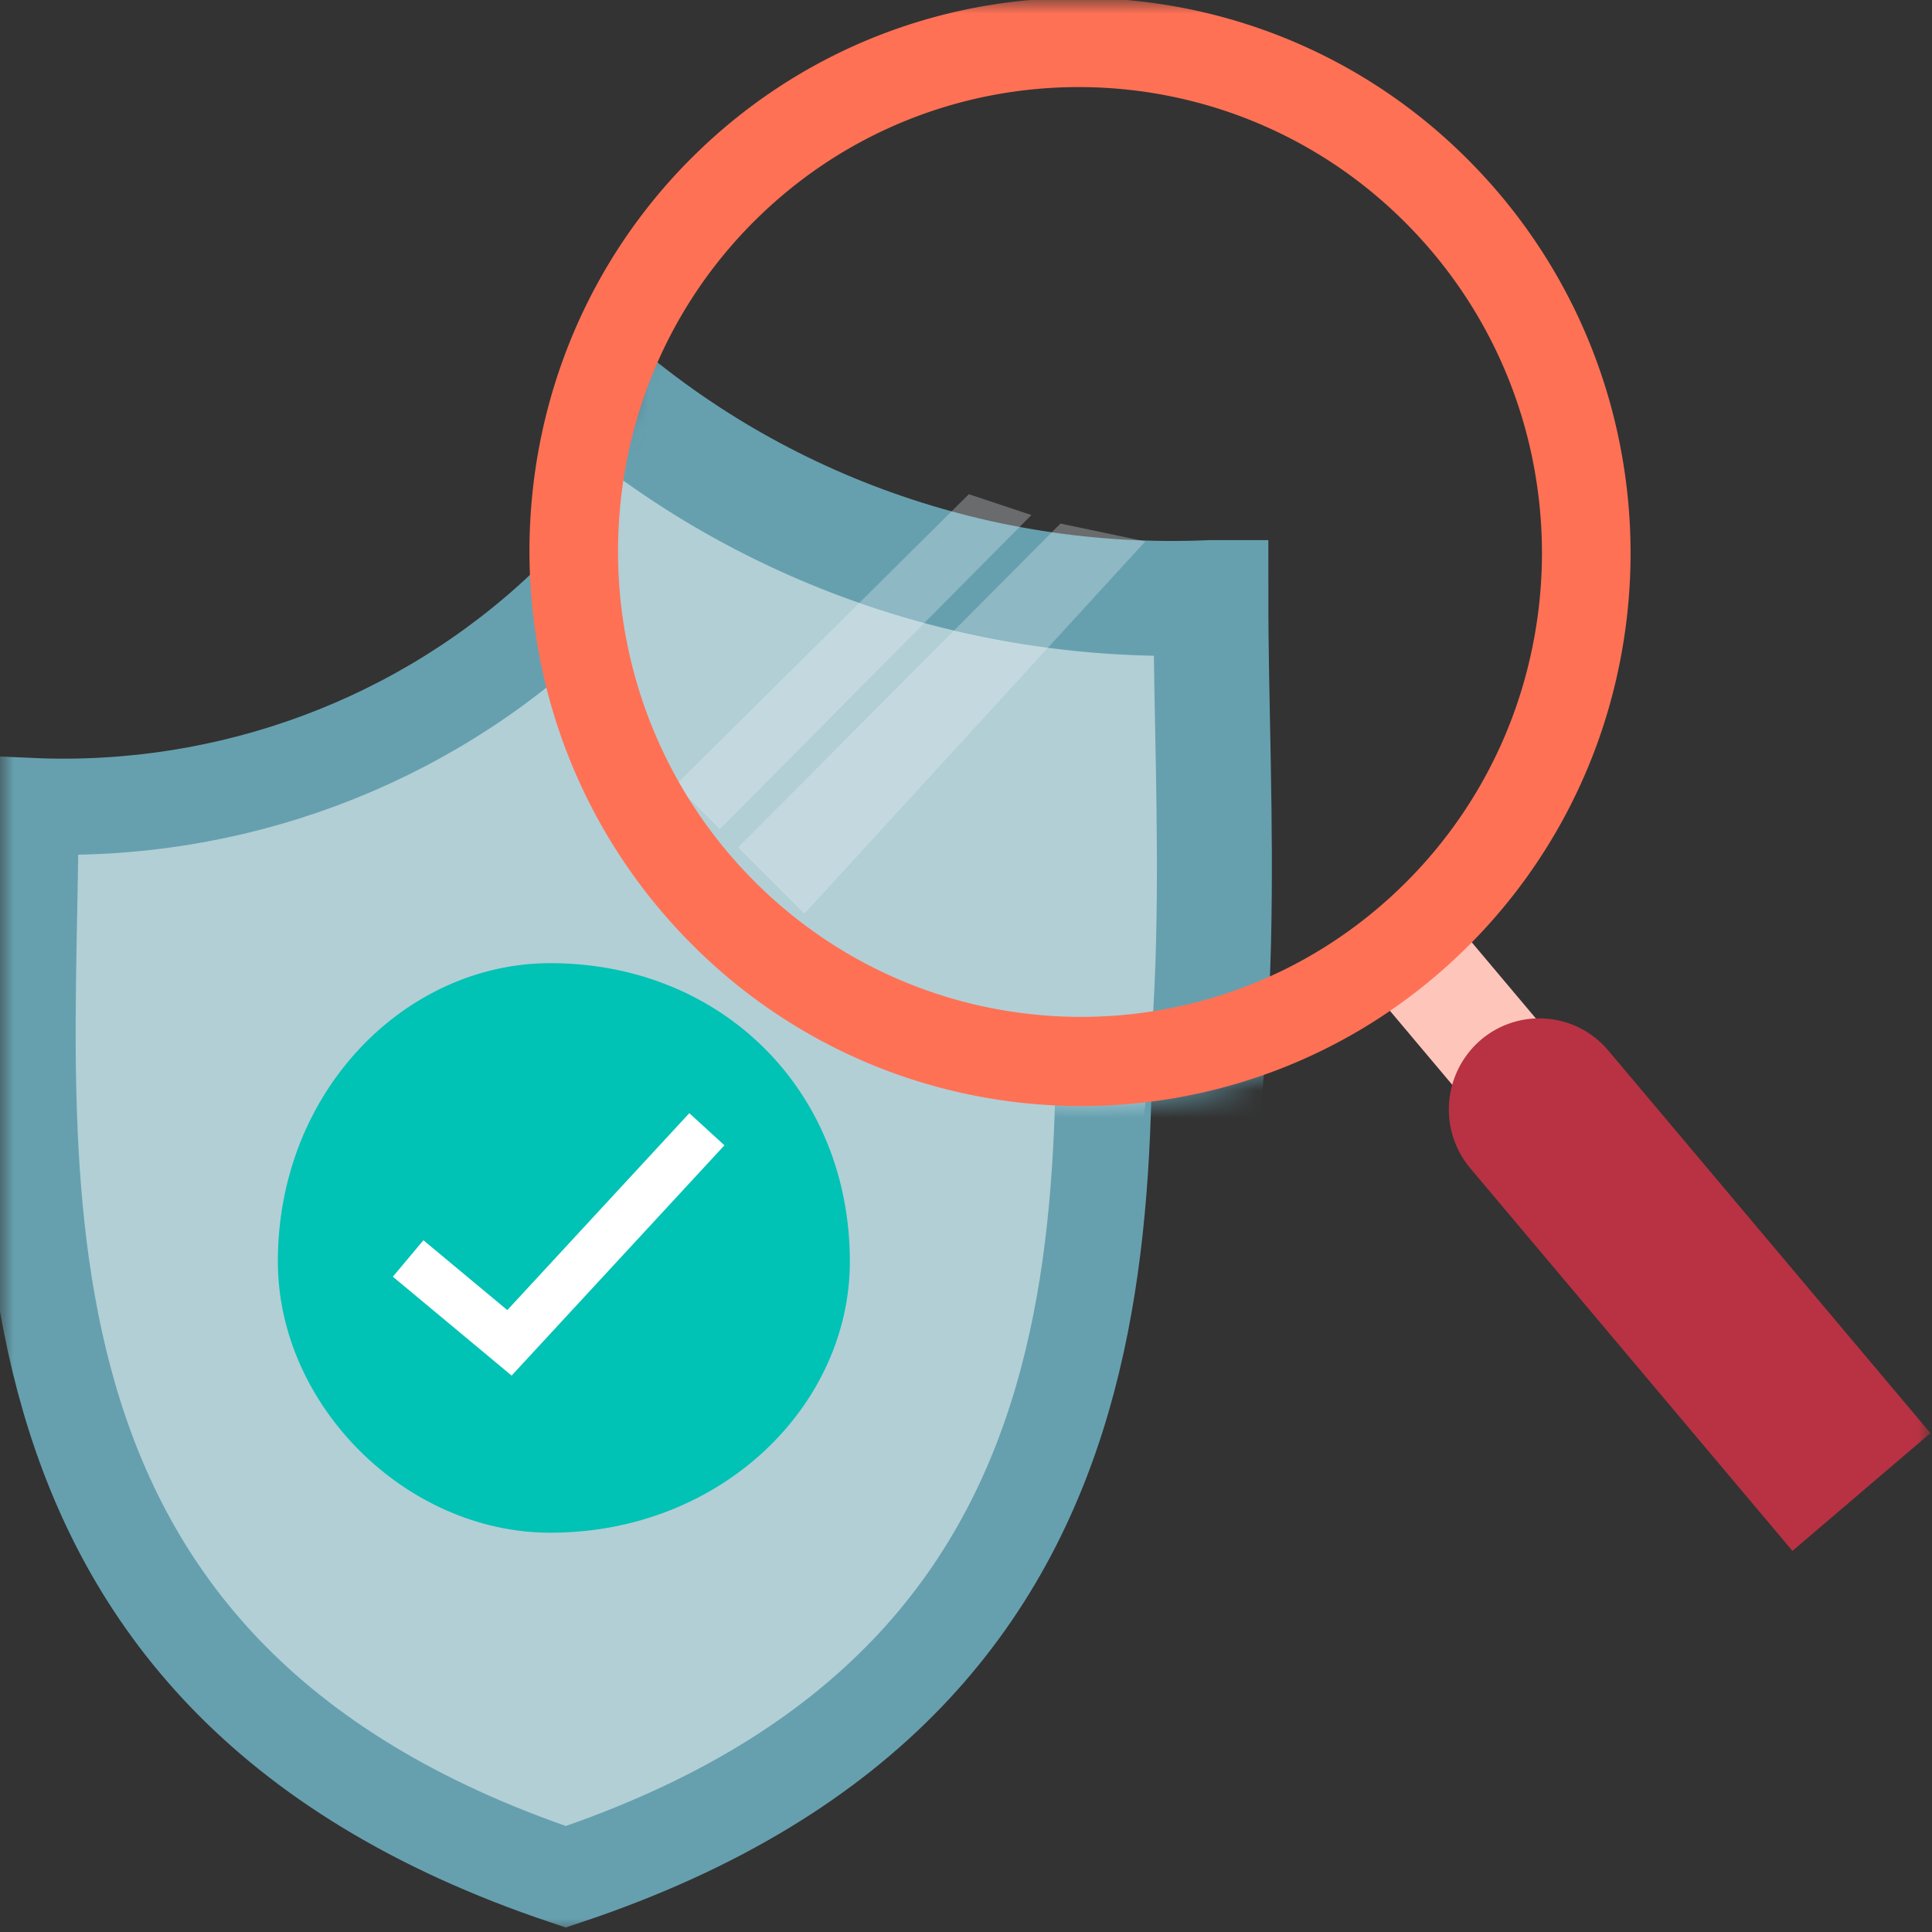 <svg width="70" height="70" xmlns="http://www.w3.org/2000/svg" xmlns:xlink="http://www.w3.org/1999/xlink">
    <rect width="100%" height="100%" fill="#333333" stroke="none"/>
    <defs>
        <path id="a" d="M0 0h70v70H0z"/>
        <path id="c" d="m5.274 10.04-1.107 1.32 4.303 3.583L16.18 6.6l-1.272-1.165-6.594 7.135z"/>
        <circle id="d" cx="18.5" cy="18.5" r="18.5"/>
    </defs>
    <g fill="none" fill-rule="evenodd">
        <mask id="b" fill="#fff">
            <use xlink:href="#a"/>
        </mask>
        <g mask="url(#b)">
            <path d="M39.894 29.237c-7.21.314-14.23-2.305-19.394-7.237-5.17 4.92-12.19 7.527-19.394 7.203C1.106 42.09-1.617 60.578 20.5 68c22.117-7.388 19.394-25.876 19.394-38.763z" stroke="#66A0AF" stroke-width="3.484" fill="#B2CFD6" fill-rule="nonzero"/>
            <g transform="translate(10.067 34.897)">
                <path d="M20.725 10.81c0 5.206-4.64 9.826-10.856 9.826-5.23 0-9.869-4.62-9.869-9.827C0 4.62 4.64 0 9.87 0c6.216 0 10.855 4.62 10.855 10.81" fill="#00C2B5"/>
                <use fill="#FFF" xlink:href="#c"/>
            </g>
            <g transform="translate(21 3)">
                <mask id="e" fill="#fff">
                    <use xlink:href="#d"/>
                </mask>
                <path d="M22.872 18.652C14.184 19.03 5.724 15.897-.5 10c-6.23 5.882-14.69 9-23.372 8.612C-23.872 34.021-27.154 56.126-.5 65c26.654-8.834 23.372-30.939 23.372-46.348z" stroke="#66A0AF" stroke-width="4.165" fill="#B2CFD6" fill-rule="nonzero" mask="url(#e)"/>
            </g>
            <path fill="#EBF3F5" opacity=".294" d="M38.424 18.969 26.743 30.706l2.4 2.4 12.354-13.49zM35.103 17.906 24.48 28.442l1.6 1.6L37.37 18.66z"/>
            <g>
                <path fill="#FEC6BB" d="m57.03 38.543-2.94 2.51-4.991-5.928 2.94-2.51z"/>
                <path d="m69.943 51.926-5 4.266-11.669-13.86a3.316 3.316 0 0 1 .378-4.653 3.265 3.265 0 0 1 4.622.386l11.67 13.861z" fill="#B83243"/>
                <path d="M51.238 8.394a16.841 16.841 0 0 1 4.414 8.943 16.957 16.957 0 0 1-.145 6.18 16.723 16.723 0 0 1-4.824 8.703c-6.678 6.398-17.296 6.122-23.67-.617a16.893 16.893 0 0 1-4.615-12.04c.1-4.313 1.832-8.585 5.17-11.783 6.679-6.399 17.297-6.124 23.67.614M19.189 19.48c-.12 5.14 1.704 10.334 5.502 14.348 7.595 8.032 20.25 8.361 28.209.736a19.948 19.948 0 0 0 5.75-10.374 20.267 20.267 0 0 0 .172-7.361 20.083 20.083 0 0 0-5.261-10.66c-7.595-8.03-20.249-8.36-28.21-.733-3.978 3.812-6.041 8.903-6.162 14.044" fill="#FF7155"/>
            </g>
        </g>
    </g>
</svg>

